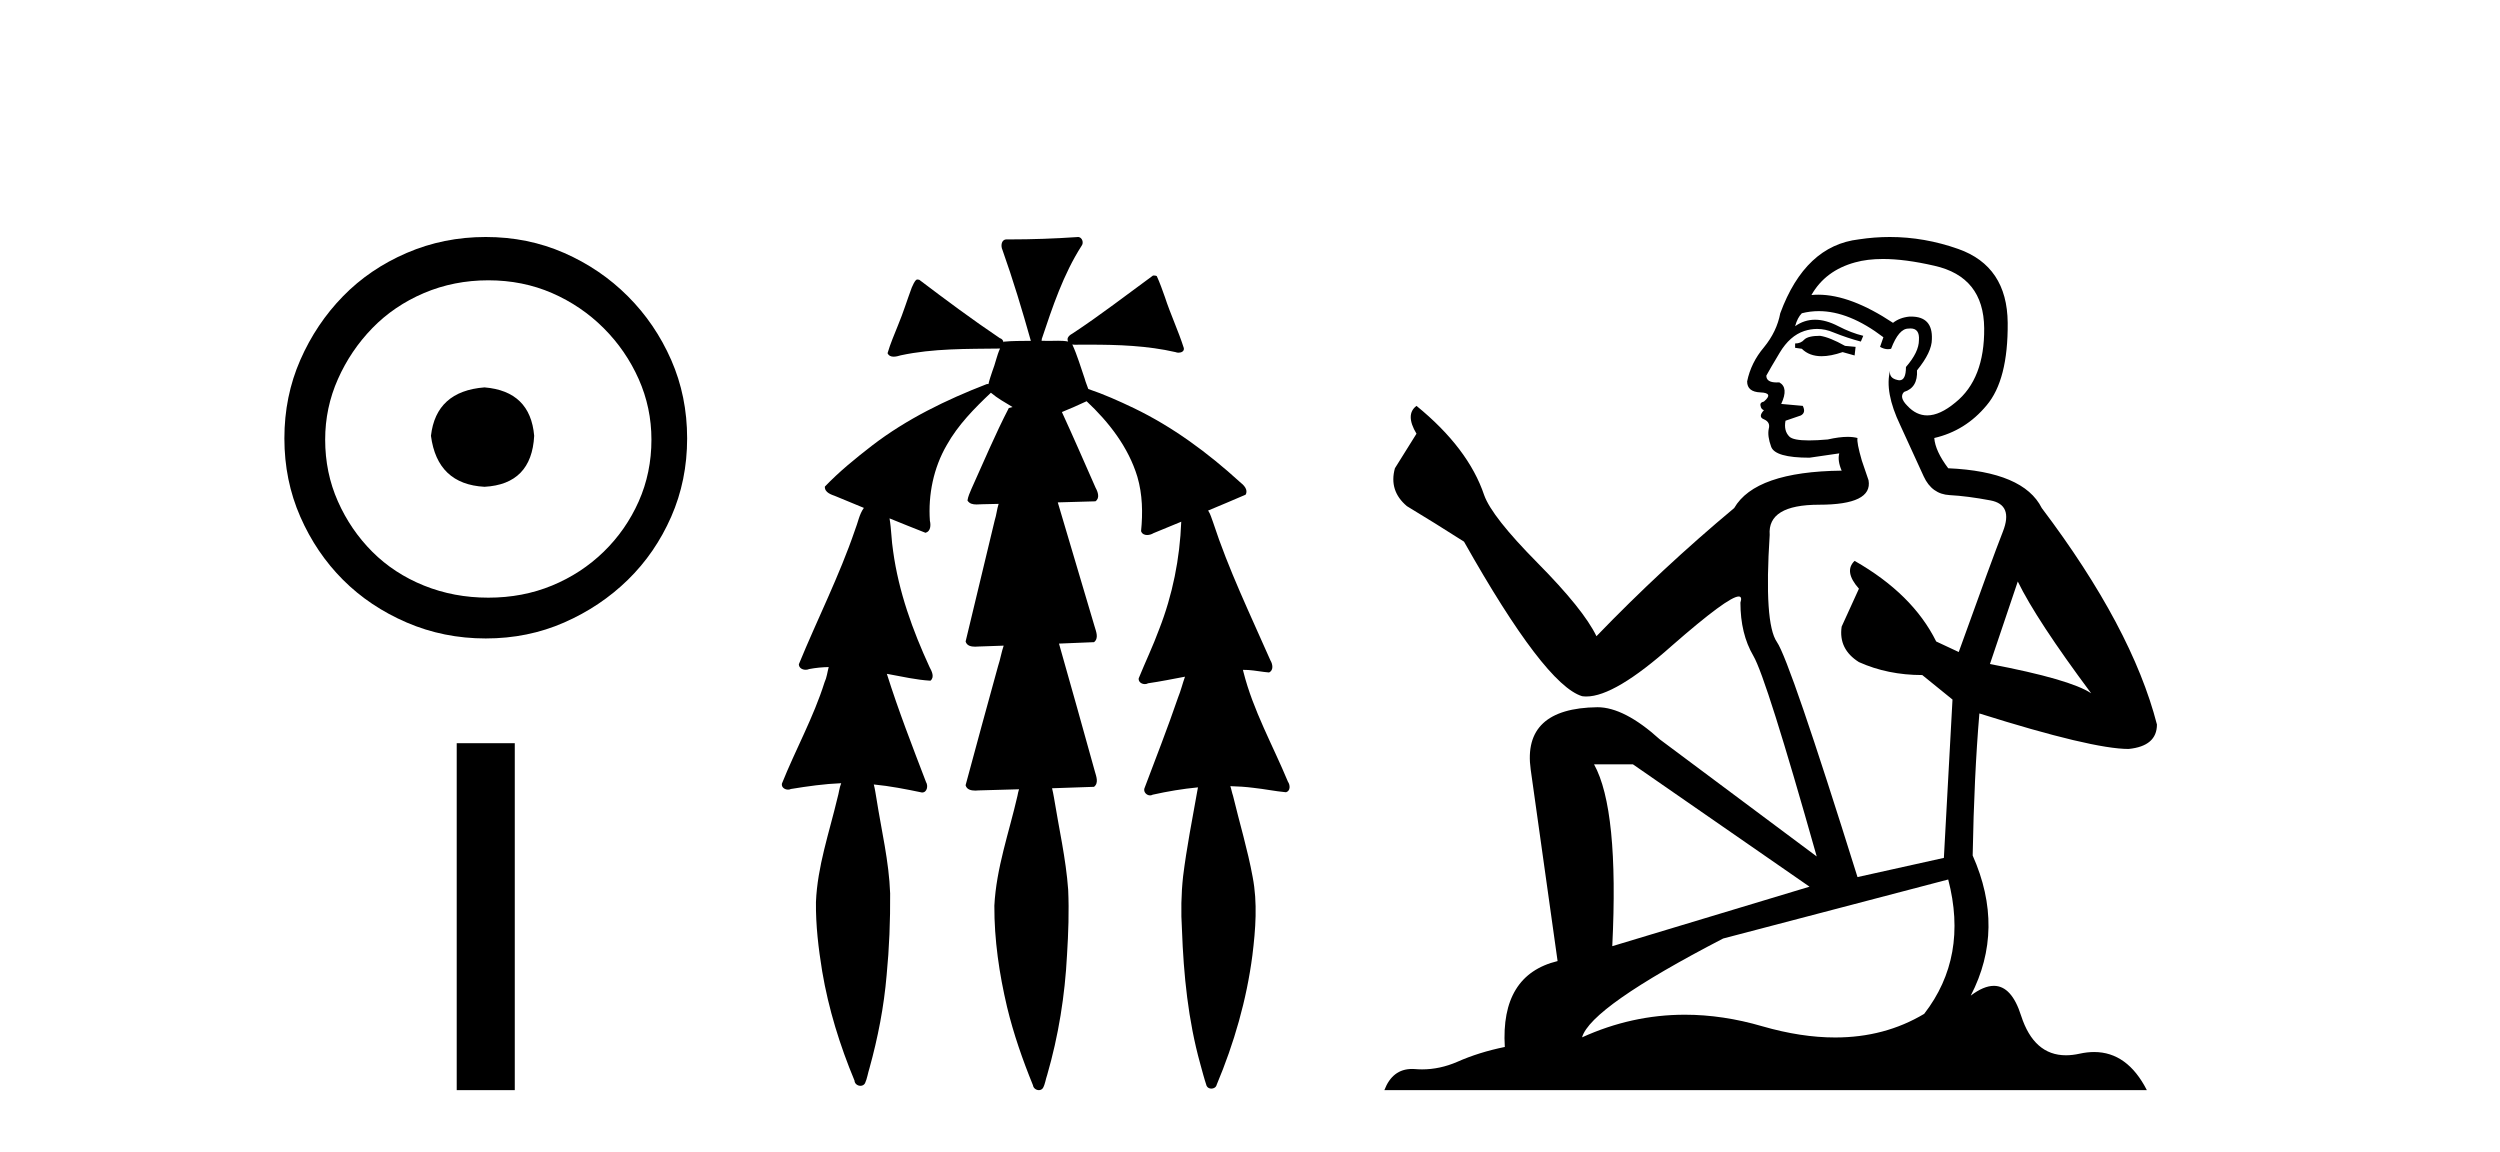 <?xml version='1.0' encoding='UTF-8' standalone='yes'?><svg xmlns='http://www.w3.org/2000/svg' xmlns:xlink='http://www.w3.org/1999/xlink' width='89.0' height='41.0' ><path d='M 17.248 13.791 C 16.098 13.881 15.463 14.456 15.342 15.515 C 15.493 16.664 16.128 17.269 17.248 17.33 C 18.367 17.269 18.957 16.664 19.017 15.515 C 18.926 14.456 18.336 13.881 17.248 13.791 ZM 17.384 9.979 C 18.2 9.979 18.957 10.131 19.652 10.433 C 20.348 10.736 20.96 11.152 21.49 11.681 C 22.019 12.21 22.435 12.815 22.738 13.496 C 23.04 14.176 23.191 14.895 23.191 15.651 C 23.191 16.437 23.04 17.171 22.738 17.851 C 22.435 18.532 22.019 19.129 21.49 19.644 C 20.96 20.158 20.348 20.559 19.652 20.846 C 18.957 21.133 18.2 21.277 17.384 21.277 C 16.567 21.277 15.803 21.133 15.092 20.846 C 14.382 20.559 13.769 20.158 13.255 19.644 C 12.741 19.129 12.332 18.532 12.03 17.851 C 11.727 17.171 11.576 16.437 11.576 15.651 C 11.576 14.895 11.727 14.176 12.03 13.496 C 12.332 12.815 12.741 12.21 13.255 11.681 C 13.769 11.152 14.382 10.736 15.092 10.433 C 15.803 10.131 16.567 9.979 17.384 9.979 ZM 17.293 8.437 C 16.295 8.437 15.357 8.626 14.48 9.004 C 13.603 9.382 12.846 9.896 12.211 10.547 C 11.576 11.197 11.069 11.953 10.691 12.815 C 10.313 13.677 10.124 14.607 10.124 15.606 C 10.124 16.604 10.313 17.534 10.691 18.396 C 11.069 19.258 11.576 20.007 12.211 20.642 C 12.846 21.277 13.603 21.784 14.48 22.162 C 15.357 22.54 16.295 22.729 17.293 22.729 C 18.291 22.729 19.221 22.54 20.083 22.162 C 20.945 21.784 21.702 21.277 22.352 20.642 C 23.002 20.007 23.516 19.258 23.895 18.396 C 24.273 17.534 24.462 16.604 24.462 15.606 C 24.462 14.607 24.273 13.677 23.895 12.815 C 23.516 11.953 23.002 11.197 22.352 10.547 C 21.702 9.896 20.945 9.382 20.083 9.004 C 19.221 8.626 18.291 8.437 17.293 8.437 Z' style='fill:#000000;stroke:none' /><path d='M 16.259 26.458 L 16.259 38.809 L 18.326 38.809 L 18.326 26.458 Z' style='fill:#000000;stroke:none' /><path d='M 38.376 8.437 C 38.366 8.437 38.356 8.438 38.345 8.44 C 37.544 8.495 36.741 8.523 35.938 8.523 C 35.899 8.523 35.86 8.523 35.821 8.523 C 35.64 8.534 35.625 8.764 35.686 8.893 C 36.065 9.961 36.391 11.044 36.698 12.134 C 36.695 12.134 36.691 12.134 36.688 12.134 C 36.68 12.134 36.672 12.134 36.663 12.134 C 36.66 12.134 36.657 12.134 36.654 12.134 C 36.352 12.139 36.044 12.133 35.745 12.163 C 35.739 12.17 35.735 12.178 35.73 12.186 C 35.712 12.117 35.665 12.055 35.594 12.038 C 34.615 11.379 33.667 10.673 32.727 9.961 C 32.703 9.958 32.679 9.95 32.655 9.95 C 32.649 9.95 32.644 9.95 32.638 9.951 C 32.545 10.009 32.511 10.14 32.459 10.236 C 32.294 10.68 32.155 11.134 31.972 11.572 C 31.841 11.903 31.696 12.233 31.597 12.574 C 31.641 12.669 31.724 12.698 31.814 12.698 C 31.901 12.698 31.995 12.671 32.069 12.649 C 33.228 12.401 34.421 12.423 35.601 12.408 L 35.601 12.408 C 35.483 12.665 35.433 12.955 35.327 13.217 C 35.279 13.367 35.222 13.519 35.189 13.673 C 35.18 13.672 35.17 13.671 35.16 13.671 C 35.148 13.671 35.137 13.672 35.125 13.675 C 33.685 14.233 32.279 14.916 31.05 15.859 C 30.462 16.314 29.879 16.786 29.365 17.323 C 29.354 17.539 29.598 17.608 29.76 17.67 C 30.091 17.807 30.422 17.944 30.754 18.081 C 30.586 18.311 30.543 18.611 30.436 18.873 C 29.878 20.508 29.093 22.052 28.439 23.648 C 28.441 23.779 28.563 23.844 28.682 23.844 C 28.726 23.844 28.77 23.835 28.807 23.818 C 29.038 23.774 29.27 23.752 29.502 23.747 L 29.502 23.747 C 29.453 23.928 29.434 24.12 29.354 24.289 C 28.962 25.538 28.32 26.686 27.836 27.897 C 27.813 28.029 27.937 28.111 28.056 28.111 C 28.091 28.111 28.125 28.104 28.156 28.088 C 28.748 27.991 29.347 27.906 29.947 27.882 L 29.947 27.882 C 29.878 28.049 29.865 28.235 29.813 28.408 C 29.523 29.634 29.099 30.844 29.048 32.113 C 29.038 32.938 29.137 33.762 29.269 34.575 C 29.494 35.913 29.899 37.217 30.42 38.468 C 30.425 38.583 30.53 38.655 30.632 38.655 C 30.696 38.655 30.759 38.627 30.795 38.563 C 30.872 38.395 30.896 38.206 30.953 38.029 C 31.253 36.946 31.469 35.837 31.564 34.716 C 31.658 33.749 31.696 32.776 31.689 31.804 C 31.649 30.667 31.378 29.557 31.203 28.436 C 31.173 28.267 31.151 28.093 31.107 27.927 L 31.107 27.927 C 31.685 27.982 32.253 28.095 32.822 28.213 C 32.823 28.213 32.825 28.213 32.826 28.213 C 33.008 28.213 33.048 27.971 32.967 27.843 C 32.479 26.567 31.982 25.291 31.572 23.989 L 31.572 23.989 C 31.592 23.992 31.612 23.995 31.631 23.999 C 32.126 24.089 32.622 24.204 33.124 24.233 C 33.281 24.103 33.168 23.89 33.092 23.748 C 32.488 22.438 31.993 21.063 31.796 19.628 C 31.733 19.239 31.734 18.84 31.667 18.454 L 31.667 18.454 C 32.093 18.627 32.519 18.8 32.947 18.967 C 33.133 18.922 33.142 18.693 33.104 18.541 C 33.039 17.609 33.234 16.653 33.705 15.843 C 34.106 15.127 34.685 14.54 35.276 13.981 C 35.511 14.181 35.783 14.33 36.047 14.49 C 36.002 14.501 35.958 14.512 35.914 14.525 C 35.428 15.465 35.019 16.442 34.583 17.405 C 34.527 17.539 34.462 17.676 34.442 17.818 C 34.515 17.937 34.637 17.959 34.764 17.959 C 34.843 17.959 34.924 17.95 34.997 17.95 C 35.001 17.95 35.005 17.95 35.01 17.95 C 35.19 17.946 35.371 17.942 35.551 17.938 L 35.551 17.938 C 35.49 18.125 35.474 18.334 35.413 18.519 C 35.065 19.958 34.72 21.397 34.376 22.837 C 34.418 22.99 34.571 23.022 34.715 23.022 C 34.758 23.022 34.8 23.019 34.838 23.016 C 35.135 23.005 35.433 22.995 35.731 22.985 L 35.731 22.985 C 35.649 23.22 35.612 23.475 35.532 23.71 C 35.145 25.125 34.752 26.539 34.375 27.954 C 34.416 28.112 34.573 28.145 34.721 28.145 C 34.767 28.145 34.812 28.142 34.853 28.138 C 35.327 28.125 35.802 28.111 36.277 28.098 L 36.277 28.098 C 36.252 28.176 36.235 28.258 36.222 28.33 C 35.925 29.629 35.467 30.902 35.399 32.243 C 35.394 33.458 35.573 34.667 35.851 35.848 C 36.08 36.801 36.405 37.729 36.774 38.636 C 36.788 38.74 36.888 38.809 36.984 38.809 C 37.04 38.809 37.094 38.786 37.13 38.732 C 37.209 38.591 37.224 38.422 37.279 38.27 C 37.682 36.877 37.913 35.438 37.986 33.99 C 38.034 33.219 38.062 32.445 38.027 31.674 C 37.947 30.566 37.696 29.482 37.52 28.388 C 37.499 28.28 37.482 28.169 37.453 28.062 C 37.951 28.046 38.449 28.031 38.947 28.011 C 39.124 27.874 39.025 27.635 38.976 27.46 C 38.553 25.943 38.133 24.425 37.7 22.912 C 38.116 22.896 38.532 22.881 38.947 22.861 C 39.122 22.724 39.023 22.487 38.971 22.314 C 38.533 20.837 38.095 19.361 37.657 17.885 C 38.104 17.873 38.55 17.862 38.996 17.847 C 39.165 17.735 39.083 17.508 39.004 17.366 C 38.607 16.466 38.215 15.563 37.804 14.669 C 38.1 14.547 38.394 14.421 38.683 14.284 C 39.478 15.028 40.172 15.922 40.491 16.975 C 40.674 17.601 40.687 18.264 40.622 18.909 C 40.657 19.01 40.744 19.047 40.837 19.047 C 40.917 19.047 41.001 19.02 41.063 18.981 C 41.395 18.844 41.728 18.707 42.06 18.57 L 42.06 18.57 C 42.057 18.573 42.054 18.575 42.052 18.578 C 42.003 19.882 41.744 21.178 41.269 22.394 C 41.051 22.99 40.776 23.563 40.537 24.15 C 40.523 24.278 40.642 24.354 40.757 24.354 C 40.798 24.354 40.838 24.345 40.872 24.325 C 41.311 24.261 41.748 24.173 42.186 24.09 L 42.186 24.09 C 42.099 24.332 42.039 24.586 41.941 24.825 C 41.567 25.919 41.145 26.995 40.738 28.076 C 40.708 28.204 40.823 28.316 40.943 28.316 C 40.974 28.316 41.006 28.308 41.036 28.291 C 41.566 28.172 42.105 28.082 42.648 28.03 L 42.648 28.03 C 42.635 28.081 42.626 28.133 42.62 28.179 C 42.441 29.184 42.244 30.186 42.118 31.199 C 42.049 31.831 42.038 32.468 42.078 33.102 C 42.136 34.706 42.297 36.316 42.727 37.866 C 42.799 38.13 42.869 38.397 42.955 38.656 C 42.987 38.723 43.056 38.755 43.125 38.755 C 43.209 38.755 43.294 38.707 43.314 38.617 C 43.933 37.143 44.381 35.592 44.586 34.004 C 44.699 33.083 44.772 32.141 44.595 31.223 C 44.417 30.247 44.127 29.295 43.896 28.331 C 43.857 28.22 43.838 28.098 43.8 27.987 L 43.8 27.987 C 44.078 27.994 44.354 28.012 44.631 28.048 C 45.016 28.089 45.397 28.169 45.782 28.204 C 45.946 28.157 45.932 27.943 45.851 27.83 C 45.312 26.531 44.611 25.29 44.266 23.92 C 44.261 23.897 44.254 23.872 44.249 23.847 L 44.249 23.847 C 44.313 23.848 44.378 23.849 44.443 23.852 C 44.689 23.87 44.932 23.92 45.177 23.94 C 45.349 23.864 45.307 23.638 45.226 23.508 C 44.511 21.881 43.735 20.275 43.182 18.583 C 43.131 18.451 43.093 18.303 43.016 18.186 C 43.012 18.183 43.008 18.181 43.004 18.178 C 43.451 17.991 43.899 17.804 44.343 17.611 C 44.448 17.433 44.272 17.261 44.14 17.159 C 43.001 16.121 41.747 15.193 40.354 14.524 C 39.829 14.273 39.295 14.034 38.743 13.848 C 38.703 13.725 38.646 13.604 38.616 13.483 C 38.474 13.075 38.354 12.654 38.174 12.263 L 38.174 12.263 C 38.211 12.271 38.251 12.273 38.292 12.273 C 38.338 12.273 38.384 12.27 38.427 12.27 C 38.442 12.27 38.456 12.27 38.47 12.271 C 38.569 12.271 38.67 12.27 38.77 12.27 C 39.803 12.27 40.842 12.304 41.852 12.536 C 41.882 12.549 41.918 12.556 41.955 12.556 C 42.058 12.556 42.165 12.505 42.144 12.391 C 41.948 11.775 41.67 11.189 41.47 10.574 C 41.38 10.323 41.292 10.067 41.18 9.827 C 41.148 9.814 41.115 9.808 41.082 9.808 C 41.07 9.808 41.058 9.808 41.046 9.81 C 40.098 10.502 39.169 11.223 38.187 11.869 C 38.084 11.923 37.952 12.027 38.025 12.157 C 38.025 12.157 38.026 12.158 38.026 12.158 C 37.909 12.136 37.79 12.131 37.67 12.131 C 37.551 12.131 37.43 12.136 37.311 12.136 C 37.266 12.136 37.222 12.135 37.178 12.133 C 37.171 12.133 37.164 12.133 37.157 12.133 C 37.138 12.133 37.119 12.133 37.1 12.133 C 37.093 12.133 37.086 12.133 37.079 12.133 C 37.086 12.113 37.089 12.091 37.087 12.068 C 37.47 10.926 37.853 9.768 38.507 8.747 C 38.587 8.643 38.529 8.462 38.403 8.439 C 38.395 8.438 38.386 8.437 38.376 8.437 Z' style='fill:#000000;stroke:none' /><path d='M 64.794 11.955 Q 64.367 11.955 64.231 12.091 Q 64.111 12.228 63.906 12.228 L 63.906 12.382 L 64.145 12.416 Q 64.41 12.681 64.85 12.681 Q 65.176 12.681 65.597 12.535 L 66.024 12.655 L 66.059 12.348 L 65.683 12.313 Q 65.136 12.006 64.794 11.955 ZM 67.032 9.22 Q 67.82 9.22 68.86 9.46 Q 70.62 9.853 70.637 11.681 Q 70.654 13.492 69.612 14.329 Q 69.061 14.788 68.608 14.788 Q 68.219 14.788 67.904 14.449 Q 67.596 14.141 67.784 13.953 Q 68.279 13.8 68.245 13.185 Q 68.775 12.535 68.775 12.074 Q 68.808 11.27 68.036 11.27 Q 68.005 11.27 67.972 11.271 Q 67.63 11.305 67.391 11.493 Q 65.88 10.491 64.73 10.491 Q 64.606 10.491 64.487 10.503 L 64.487 10.503 Q 64.982 9.631 66.041 9.341 Q 66.474 9.22 67.032 9.22 ZM 71.833 20.701 Q 72.499 22.068 74.446 24.682 Q 73.712 24.186 70.842 23.639 L 71.833 20.701 ZM 64.749 11.076 Q 65.827 11.076 67.049 12.006 L 66.93 12.348 Q 67.073 12.431 67.208 12.431 Q 67.266 12.431 67.323 12.416 Q 67.596 11.698 67.938 11.698 Q 67.979 11.693 68.015 11.693 Q 68.344 11.693 68.314 12.108 Q 68.314 12.535 67.852 13.065 Q 67.852 13.538 67.622 13.538 Q 67.586 13.538 67.545 13.526 Q 67.237 13.458 67.289 13.185 L 67.289 13.185 Q 67.084 13.953 67.647 15.132 Q 68.194 16.328 68.484 16.96 Q 68.775 17.592 69.407 17.626 Q 70.039 17.66 70.859 17.814 Q 71.679 17.968 71.303 18.925 Q 70.927 19.881 69.731 23.212 L 68.929 22.837 Q 68.091 21.145 66.024 19.967 L 66.024 19.967 Q 65.631 20.342 66.178 20.957 L 65.563 22.307 Q 65.444 23.11 66.178 23.571 Q 67.203 24.032 68.433 24.032 L 69.509 24.904 L 69.202 30.541 L 66.127 31.224 Q 63.718 23.52 63.257 22.854 Q 62.796 22.187 63.001 19.044 Q 62.915 17.968 64.76 17.968 Q 66.674 17.968 66.52 17.097 L 66.281 16.396 Q 66.093 15.747 66.127 15.593 Q 65.977 15.552 65.777 15.552 Q 65.478 15.552 65.068 15.645 Q 64.681 15.679 64.4 15.679 Q 63.838 15.679 63.701 15.542 Q 63.496 15.337 63.564 14.978 L 64.111 14.79 Q 64.299 14.688 64.179 14.449 L 63.411 14.38 Q 63.684 13.8 63.342 13.612 Q 63.291 13.615 63.246 13.615 Q 62.881 13.615 62.881 13.373 Q 63.001 13.15 63.359 12.553 Q 63.718 11.955 64.231 11.784 Q 64.461 11.71 64.688 11.71 Q 64.983 11.71 65.273 11.835 Q 65.785 12.04 66.246 12.16 L 66.332 11.955 Q 65.905 11.852 65.444 11.613 Q 64.999 11.382 64.615 11.382 Q 64.231 11.382 63.906 11.613 Q 63.991 11.305 64.145 11.152 Q 64.441 11.076 64.749 11.076 ZM 58.132 27.21 L 64.419 31.566 L 57.397 33.684 Q 57.637 28.816 56.748 27.21 ZM 69.356 31.31 Q 70.073 34.06 68.501 36.093 Q 67.094 36.934 65.332 36.934 Q 64.122 36.934 62.744 36.537 Q 61.333 36.124 59.981 36.124 Q 58.093 36.124 56.321 36.93 Q 56.629 35.854 61.344 33.411 L 69.356 31.31 ZM 67.277 8.437 Q 66.73 8.437 66.178 8.521 Q 64.265 8.743 63.377 11.152 Q 63.257 11.801 62.796 12.365 Q 62.334 12.911 62.198 13.578 Q 62.198 13.953 62.676 13.97 Q 63.154 13.988 62.796 14.295 Q 62.642 14.329 62.676 14.449 Q 62.693 14.568 62.796 14.603 Q 62.574 14.842 62.796 14.927 Q 63.035 15.03 62.967 15.269 Q 62.915 15.525 63.052 15.901 Q 63.189 16.294 64.419 16.294 L 65.478 16.14 L 65.478 16.14 Q 65.409 16.396 65.563 16.755 Q 62.488 16.789 61.737 18.087 Q 59.157 20.24 56.834 22.649 Q 56.372 21.692 54.732 20.035 Q 53.11 18.395 52.836 17.626 Q 52.272 15.952 50.427 14.449 Q 50.017 14.756 50.427 15.44 L 49.659 16.67 Q 49.437 17.472 50.086 18.019 Q 51.077 18.617 52.119 19.283 Q 54.989 24.374 56.321 24.784 Q 56.395 24.795 56.475 24.795 Q 57.489 24.795 59.516 22.99 Q 61.524 21.235 61.898 21.235 Q 62.03 21.235 61.959 21.453 Q 61.959 22.563 62.42 23.349 Q 62.881 24.135 64.675 30.49 L 59.089 26.322 Q 57.824 25.177 56.868 25.177 Q 54.186 25.211 54.493 27.398 L 55.45 34.214 Q 53.417 34.709 53.571 37.272 Q 52.648 37.46 51.88 37.801 Q 51.259 38.07 50.626 38.07 Q 50.493 38.07 50.359 38.058 Q 50.313 38.055 50.269 38.055 Q 49.572 38.055 49.283 38.809 L 76.428 38.809 Q 75.735 37.452 74.551 37.452 Q 74.304 37.452 74.036 37.511 Q 73.778 37.568 73.548 37.568 Q 72.407 37.568 71.952 36.161 Q 71.615 35.096 70.981 35.096 Q 70.618 35.096 70.159 35.444 Q 71.388 33.069 70.227 30.456 Q 70.278 27.62 70.466 25.399 Q 74.481 26.663 75.779 26.663 Q 76.787 26.561 76.787 25.792 Q 75.898 22.341 72.687 18.087 Q 72.038 16.789 69.356 16.67 Q 68.894 16.055 68.86 15.593 Q 69.971 15.337 70.722 14.432 Q 71.491 13.526 71.474 11.493 Q 71.457 9.478 69.714 8.863 Q 68.508 8.437 67.277 8.437 Z' style='fill:#000000;stroke:none' /></svg>